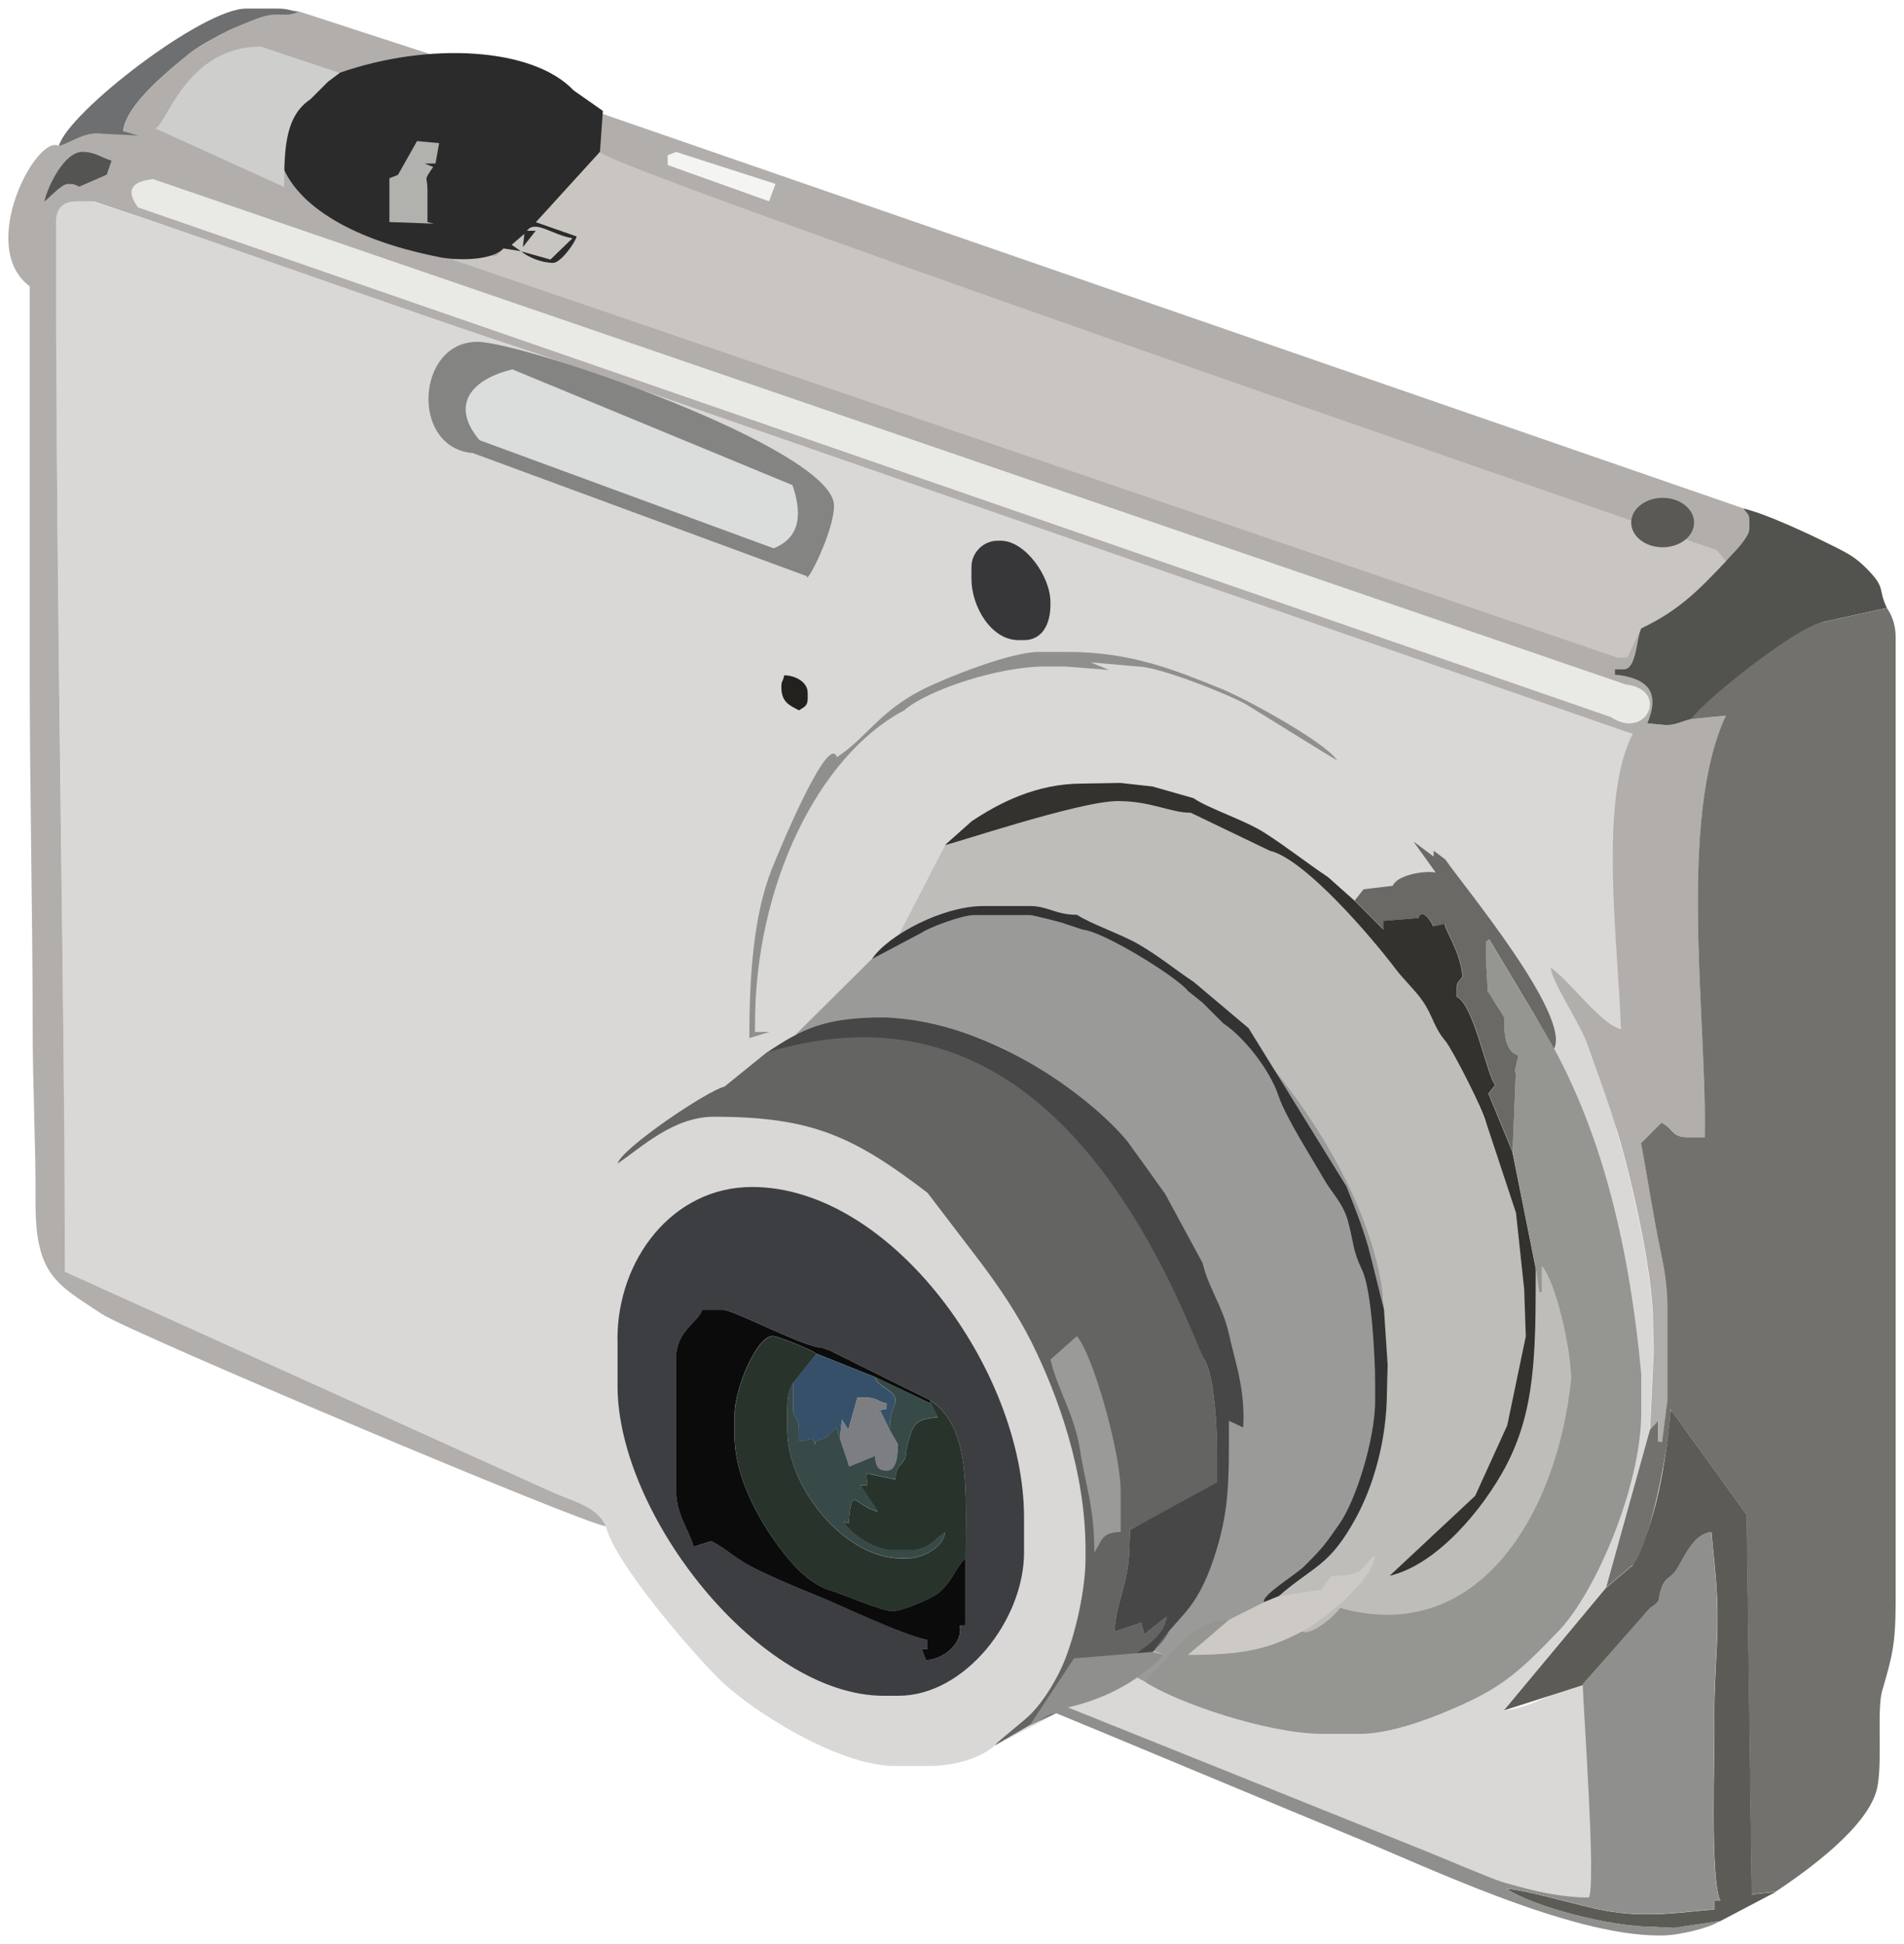 <?xml version="1.0" encoding="UTF-8"?>
<!DOCTYPE svg PUBLIC "-//W3C//DTD SVG 1.1//EN" "http://www.w3.org/Graphics/SVG/1.1/DTD/svg11.dtd">
<!-- Creator: CorelDRAW -->
<svg xmlns="http://www.w3.org/2000/svg" xml:space="preserve" width="23.5in" height="24in" style="shape-rendering:geometricPrecision; text-rendering:geometricPrecision; image-rendering:optimizeQuality; fill-rule:evenodd; clip-rule:evenodd"
viewBox="0 0 23.5 24"
 xmlns:xlink="http://www.w3.org/1999/xlink">
 <defs>
  <style type="text/css">
   <![CDATA[
    .fil23 {fill:#0C0B0C}
    .fil16 {fill:#22211E}
    .fil29 {fill:#28332C}
    .fil3 {fill:#2C2B2C}
    .fil18 {fill:#33322E}
    .fil19 {fill:#333334}
    .fil15 {fill:#373739}
    .fil26 {fill:#374A47}
    .fil24 {fill:#375069}
    .fil22 {fill:#3D3E42}
    .fil28 {fill:#484747}
    .fil7 {fill:#52524E}
    .fil10 {fill:#545453}
    .fil34 {fill:#5A5955}
    .fil30 {fill:#5C5B56}
    .fil27 {fill:#646463}
    .fil17 {fill:#6A6965}
    .fil9 {fill:#6D6F70}
    .fil33 {fill:#72716D}
    .fil25 {fill:#7C7E81}
    .fil6 {fill:#848483}
    .fil20 {fill:#8F908D}
    .fil32 {fill:#959592}
    .fil5 {fill:#9A9A99}
    .fil1 {fill:#B1AEAB}
    .fil12 {fill:#B1B1AE}
    .fil4 {fill:#BEBDBA}
    .fil2 {fill:#C9C6C2}
    .fil31 {fill:#CDCAC6}
    .fil8 {fill:#CECECD}
    .fil0 {fill:#D9D8D6}
    .fil13 {fill:#DBDCDC}
    .fil21 {fill:#DDDDDB}
    .fil14 {fill:#E9E9E6}
    .fil11 {fill:#F4F4F3}
   ]]>
  </style>
 </defs>
 <g id="Layer_x0020_1">
  <g id="_119630856">
   <path id="_54723032" class="fil0" d="M7.478 18.841c0.105,0.451 1.067,1.559 1.398,1.887 0.382,0.378 1.462,1.073 2.175,1.073l0.397 0c0.336,0 0.646,-0.093 0.83,-0.253l0.902 -0.469 4.308 1.738 0.096 0.031c0.011,0 0.825,0.347 0.952,0.384 0.399,0.115 0.678,0.185 1.069,0.194 0.27,-0.27 0.133,-2.635 0.072,-2.635 -0.417,0 -0.721,0.292 -1.119,0.325l1.263 -1.516 0.541 -1.949 0.045 -0.974 -0.009 -0.361c0,-0.628 -0.286,-1.844 -0.447,-2.368l0.05 -1.242 0.147 -3.644c0.178,-0.002 -13.937,-4.898 -18.991,-6.571l-0.217 0c-0.169,0 -0.253,0.084 -0.253,0.253 0,4.331 0.108,8.628 0.108,12.959 0,0.274 2.002,1.008 6.04,2.732 0.27,0.115 0.524,0.171 0.638,0.409z"/>
   <path id="_116773152" class="fil1" d="M0.728 1.802c-0.271,-0.16 -1.02,1.241 -0.361,1.733l0 4.765c0,1.486 0.036,2.923 0.036,4.368 0,0.72 0.04,1.513 0.036,2.166 -0.005,0.91 0.261,1.017 0.816,1.386 0.332,0.221 5.961,2.599 6.223,2.621 -0.114,-0.238 -0.368,-0.294 -0.638,-0.409l-6.04 -2.732c0,-3.437 -0.108,-8.29 -0.108,-12.418l0 -0.541c0,-0.169 0.084,-0.253 0.253,-0.253l0.217 0c1.825,0.605 3.631,1.271 5.455,1.873l13.535 4.699c-0.433,0.829 -0.169,2.678 -0.147,3.644 -0.249,-0.058 -0.633,-0.602 -0.866,-0.758 0.015,0.175 0.367,0.695 0.456,0.952 0.133,0.38 0.233,0.635 0.36,1.048 0.162,0.525 0.447,1.74 0.447,2.368l0.009 0.361 -0.045 0.974 0.101 -0.108 0 0.253 0.049 0.007 0.066 -0.512 0 -1.155c0,-0.255 -0.035,-0.455 -0.081,-0.677 -0.092,-0.441 -0.16,-0.891 -0.244,-1.345l0.253 -0.253c0.158,0.083 0.121,0.18 0.325,0.18l0.208 0c0.03,-1.408 -0.34,-3.926 0.261,-5.205l-0.432 0.043c-0.11,0.026 -0.199,0.082 -0.325,0.072l-0.215 -0.02c0.473,-1.117 -0.295,0.026 1.584,-2.515l-16.675 -5.768 -1.552 -0.505c-0.118,0.075 -0.246,0.011 -0.412,0.057 -0.132,0.037 -0.223,0.082 -0.341,0.128 -0.134,0.053 -0.474,0.236 -0.58,0.322 -0.224,0.183 -0.804,0.636 -0.832,0.972l-0.288 0.028c-0.214,-0.014 -0.351,0.111 -0.506,0.153z"/>
   <path id="_54720888" class="fil2" d="M6.214 3.067l-0.086 0.094c-0.183,-0.003 -0.449,-0.167 -0.491,-0.167 -0.104,0 -0.08,0.148 -0.036,0.217l14.367 4.909 0.12 -0.006 0.168 -0.355c0.474,-0.228 0.708,-0.474 1.047,-0.83l-0.114 -0.138c-1.929,-0.667 -13.779,-4.762 -13.784,-4.916l-1.192 1.193z"/>
   <path id="_117355272" class="fil3" d="M6.431 3.102l-0.116 -0.08 0.157 -0.135 -0.019 0.164 0.159 -0.202 -0.108 0c0.103,-0.141 0.312,0.053 0.562,0.092l-0.272 0.263 -0.363 -0.102zm-1.011 0.072c0.208,0.042 0.651,0.049 0.794,-0.107l0.217 0.034c0.083,0.072 0.251,0.144 0.397,0.144 0.089,0 0.266,-0.238 0.289,-0.326l-0.503 -0.176 0.791 -0.869 0.036 -0.505 -0.361 -0.253c-0.5,-0.53 -1.783,-0.604 -2.888,-0.217 -1.169,0.409 -1.154,1.804 1.227,2.274z"/>
   <path id="_52815592" class="fil4" d="M17.079 16.027l0.001 0.142 0.045 0.685 -0.009 0.326c0,0.598 -0.168,1.17 -0.385,1.565 -0.33,0.601 -0.51,0.579 -0.951,0.962l0.289 0.433c1.579,0.886 3.478,-1.46 3.321,-3.104 0,-0.386 -0.19,-1.211 -0.361,-1.408l0 0.325 -0.032 -0 -0.04 -0.289c0,1.041 -0.005,1.751 -0.372,2.443 -0.27,0.507 -0.838,1.209 -1.432,1.347l1.056 -0.987 0.396 -0.87 0.229 -1.099 -0.02 -0.581 -0.101 -0.944 -0.368 -1.113c-1.369,-3.276 -3.701,-5.022 -6.678,-3.429l-0.574 1.112c2.233,-0.96 4.284,0.289 5.988,4.485z"/>
   <path id="_54723512" class="fil5" d="M14.373 14.725l0.97 2.897 -0.176 -0.082 -0.932 2.842 0.138 0.046 -0.34 0.282 0.087 0.043 1.57 -1.011c0.984,-0.795 1.465,-1.73 1.278,-2.851 0.88,-2.041 -3.459,-7.587 -6.205,-5.055l-0.945 0.938c2.61,-0.862 4.317,1.623 4.554,1.949z"/>
   <path id="_116740280" class="fil6" d="M9.958 7.114c-0.01,0.12 0.336,-0.554 0.336,-0.872 0,-0.701 -3.825,-2.022 -4.404,-2.022 -0.754,0 -0.83,1.309 -0.054,1.373l4.123 1.52z"/>
   <path id="_54720160" class="fil7" d="M21.304 6.928c-0.338,0.357 -0.573,0.603 -1.047,0.83 -0.06,0.121 -0.054,0.505 -0.217,0.505l-0.108 0 0.001 0.065c0.373,0.038 0.575,0.192 0.398,0.601l0.215 0.02c0.126,0.01 0.215,-0.047 0.325,-0.072l1.611 -1.194 0.807 -0.178c-0.115,-0.239 -0.008,-0.24 -0.243,-0.479 -0.153,-0.156 -0.249,-0.2 -0.455,-0.303 -0.259,-0.129 -0.793,-0.381 -1.071,-0.445 0.044,0.065 0.072,0.063 0.072,0.144l0 0.108c0,0.11 -0.223,0.322 -0.289,0.397z"/>
   <path id="_54224384" class="fil8" d="M3.507 2.308c0,-0.503 0.022,-0.88 0.325,-1.083l0.217 -0.217 0.144 -0.108 -0.975 -0.325c-0.913,0 -1.161,0.955 -1.3,1.011l1.588 0.722z"/>
   <path id="_54033056" class="fil9" d="M0.728 1.802c0.155,-0.041 0.292,-0.167 0.506,-0.153l0.475 0.024 -0.188 -0.052c0.028,-0.337 0.609,-0.79 0.832,-0.972 0.106,-0.087 0.446,-0.27 0.58,-0.322 0.118,-0.046 0.209,-0.092 0.341,-0.128 0.167,-0.046 0.294,0.018 0.412,-0.057 -0.113,-0.009 -0.128,-0.036 -0.253,-0.036l-0.397 0c-0.537,0 -2.201,1.286 -2.31,1.697z"/>
   <path id="_54720944" class="fil10" d="M0.547 2.488c0.05,-0.036 0.213,-0.217 0.289,-0.217 0.093,0 0.087,0.009 0.143,0.033l0.338 -0.148 0.06 -0.173c-0.113,-0.03 -0.199,-0.108 -0.361,-0.108 -0.217,0 -0.421,0.407 -0.469,0.614z"/>
   <polygon id="_53722080" class="fil11" points="8.239,1.917 8.242,2.038 9.492,2.485 9.572,2.27 8.345,1.876 "/>
   <path id="_116821776" class="fil12" d="M4.807 2.741l0.547 0.02 -0.078 -0.02 0 -0.397c0,-0.177 -0.056,-0.098 0.071,-0.284l-0.107 -0.041 0.135 -0.001 0.045 -0.251 -0.273 -0.025 -0.235 0.416 -0.106 0.043 0 0.541z"/>
   <path id="_54032664" class="fil0" d="M4.843 4.618l0 -0.217c0,-0.135 -0.221,-0.177 -0.361,-0.18l0 0.18c0,0.144 0.221,0.205 0.361,0.217z"/>
   <path id="_116867184" class="fil13" d="M5.921 5.435l3.628 1.334c0.276,-0.111 0.38,-0.351 0.232,-0.78l-3.456 -1.429c-0.505,0.12 -0.776,0.437 -0.405,0.876z"/>
   <path id="_53950008" class="fil14" d="M1.887 2.211c-0.222,0.026 -0.36,0.106 -0.185,0.349l18.18 6.292c0.441,0.296 0.732,-0.34 0.182,-0.403l-18.177 -6.239z"/>
   <path id="_119789136" class="fil15" d="M11.99 7l0 0.144c0,0.351 0.249,0.758 0.578,0.758l0.072 0c0.229,0 0.325,-0.206 0.325,-0.433l0 -0.036c0,-0.317 -0.311,-0.758 -0.614,-0.758l-0.036 0c-0.178,0 -0.325,0.146 -0.325,0.325z"/>
   <path id="_116740376" class="fil16" d="M9.644 8.48c0,0.187 0.096,0.225 0.217,0.289 0.056,-0.038 0.108,-0.048 0.108,-0.144l0 -0.072c0,-0.13 -0.144,-0.213 -0.289,-0.217 -0.023,0.097 -0.036,0.068 -0.036,0.144z"/>
   <path id="_116742392" class="fil17" d="M16.719 11.116l0.361 0.361 -0 -0.109 0.433 -0.035c0.043,-0.131 0.157,0.044 0.179,0.102l0.146 -0.03c-0.021,0.051 0.19,0.327 0.217,0.65 -0.044,0.065 -0.072,0.063 -0.072,0.144l0 0.108c0.208,0.084 0.373,0.972 0.475,1.087l-0.084 0.106 0.296 0.719 0.036 -0.902c-0.001,-0.139 0.011,-0.012 -0.007,-0.099l0.043 -0.189c-0.16,-0.043 -0.18,-0.268 -0.177,-0.472l-0.202 -0.323 -0.018 -0.324 0 -0.289 0.037 -0.024 0.576 0.962 0.217 0.397c0.244,-0.393 -1.136,-2.049 -1.336,-2.346l-0.144 -0.108 0 0.072 -0.249 -0.185 0.274 0.382c-0.136,-0.026 -0.475,0.029 -0.53,0.164l-0.36 0.043 -0.109 0.138z"/>
   <path id="_54246888" class="fil18" d="M11.99 10.141l-0.325 0.289c0.026,0.012 1.652,-0.541 2.13,-0.541 0.418,0 0.647,0.144 0.902,0.144l0.975 0.469c0.437,0.102 1.273,1.088 1.546,1.45 0.113,0.15 0.259,0.282 0.346,0.412 0.13,0.194 0.125,0.304 0.274,0.484 0.092,0.111 0.467,0.851 0.505,1.011l0.368 1.113 0.101 0.944 0.02 0.581 -0.229 1.099 -0.396 0.87 -1.056 0.987c0.594,-0.138 1.163,-0.84 1.432,-1.347 0.368,-0.692 0.372,-1.403 0.372,-2.443l-0.289 -1.444 -0.296 -0.719 0.084 -0.106c-0.102,-0.115 -0.267,-1.003 -0.475,-1.087l0 -0.108c0,-0.081 0.029,-0.079 0.072,-0.144 -0.027,-0.323 -0.238,-0.599 -0.217,-0.65l-0.146 0.03c-0.021,-0.058 -0.135,-0.233 -0.179,-0.102l-0.433 0.035 0 0.109 -0.361 -0.361 -0.325 -0.289c-0.268,-0.179 -0.503,-0.368 -0.786,-0.549 -0.239,-0.153 -0.691,-0.298 -0.874,-0.425l-0.505 -0.144 -0.396 -0.044 -0.47 0.008c-0.57,0 -1.029,0.24 -1.372,0.469z"/>
   <path id="_54723320" class="fil19" d="M10.763 11.838l0.614 -0.325c0.093,-0.065 0.495,-0.217 0.65,-0.217l0.686 0c0.035,0 0.412,0.095 0.433,0.108l0.217 0.072c0.257,0.021 1.179,0.594 1.3,0.758l0.18 0.144 0.253 0.253c0.262,0.175 0.578,0.576 0.686,0.902 0.085,0.257 0.416,0.772 0.561,1.027 0.088,0.155 0.231,0.291 0.291,0.503 0.079,0.282 0.055,0.358 0.178,0.616 0.116,0.243 0.161,1.053 0.161,1.427l0 0.18c0,0.486 -0.24,1.233 -0.434,1.515 -0.188,0.272 -0.206,0.298 -0.441,0.534 -0.105,0.105 -0.533,0.36 -0.496,0.442l0.18 -0.072c0.441,-0.384 0.621,-0.361 0.951,-0.962 0.217,-0.395 0.385,-0.967 0.385,-1.565l0.009 -0.326 -0.045 -0.685c-0.005,-0.007 -0.168,-0.681 -0.196,-0.778 -0.085,-0.29 -0.171,-0.496 -0.268,-0.743l-1.207 -1.953 -0.675 -0.569c-0.236,-0.158 -0.425,-0.317 -0.686,-0.469 -0.21,-0.121 -0.595,-0.253 -0.757,-0.362 -0.266,0 -0.359,-0.108 -0.578,-0.108l-0.578 0c-0.503,0 -1.179,0.361 -1.372,0.65z"/>
   <path id="_54723896" class="fil20" d="M9.497 12.738l-0.178 0.002 0 -0.108c0,-1.674 0.764,-3.293 1.841,-3.863 0.295,-0.257 1.172,-0.541 1.733,-0.541l0.253 0 0.541 0.042 -0.223 -0.093 0.585 0.051c0.273,0.006 1.142,0.356 1.335,0.47 0.147,0.086 1.078,0.674 1.119,0.686 -0.147,-0.22 -1.107,-0.75 -1.429,-0.881 -0.565,-0.229 -1.11,-0.455 -1.892,-0.455l-0.361 0c-0.351,0 -1.151,0.322 -1.42,0.457 -0.547,0.273 -0.692,0.589 -1.071,0.843 -0.107,-0.322 -0.734,1.203 -0.809,1.393 -0.218,0.554 -0.274,1.31 -0.272,2.074l0.248 -0.076z"/>
   <polygon id="_54725816" class="fil21" points="12.965,16.783 13.29,16.494 12.563,15.221 12.139,15.409 "/>
   <path id="_54726008" class="fil22" d="M11.485 17.288c0.502,0.336 0.433,1.115 0.433,1.949l0 0.83 -0.072 0c0.044,0.208 -0.183,0.412 -0.414,0.428l-0.055 -0.14 0.072 0 0 -0.108c-0.355,-0.083 -1.006,-0.404 -1.39,-0.559 -0.239,-0.097 -0.452,-0.187 -0.679,-0.295 -0.327,-0.156 -0.367,-0.248 -0.601,-0.369l-0.218 0.069c-0.059,-0.221 -0.217,-0.389 -0.217,-0.722l0 -1.588c0,-0.359 0.264,-0.445 0.325,-0.614l0.253 0c0.131,0 1.018,0.469 1.227,0.469l0.094 0.033 1.242 0.617zm-3.863 -0.758l0 0.578c0,1.593 1.753,3.826 3.285,3.826l0.18 0c0.824,0 1.552,-0.938 1.552,-1.769l0 -0.433c0,-1.805 -1.636,-4.079 -3.357,-4.079 -0.981,0 -1.661,0.894 -1.661,1.877z"/>
   <path id="_52279728" class="fil23" d="M11.918 19.238c-0.105,0.077 -0.158,0.277 -0.334,0.425 -0.077,0.065 -0.443,0.225 -0.569,0.225 -0.134,0 -0.598,-0.205 -0.758,-0.253 -0.244,-0.072 -0.439,-0.279 -0.584,-0.463 -0.254,-0.322 -0.607,-0.895 -0.607,-1.451l0 -0.253c0,-0.328 0.274,-0.975 0.469,-0.975 0.075,0 0.5,0.181 0.541,0.217l0.722 0.289 0.686 0.325 0 -0.036 -1.242 -0.617 -0.094 -0.033c-0.209,0 -1.096,-0.469 -1.227,-0.469l-0.253 0c-0.061,0.169 -0.325,0.255 -0.325,0.614l0 1.588c0,0.333 0.158,0.501 0.217,0.722l0.218 -0.069c0.234,0.121 0.273,0.213 0.601,0.369 0.227,0.108 0.441,0.199 0.679,0.295 0.384,0.156 1.035,0.477 1.39,0.559l0 0.108 -0.072 0 0.055 0.14c0.231,-0.016 0.458,-0.22 0.414,-0.428l0.072 0 0 -0.83z"/>
   <path id="_52279616" class="fil24" d="M9.788 17.072l0 0.325c0.004,0.115 0.072,0.097 0.072,0.253l0 0.146 0.175 -0.036 0.025 0.076 0.001 -0.038 0.138 -0.054 0.126 -0.129 0.041 0.144 0.025 -0.232 0.08 0.122 0.111 -0.396 0.108 0c0.131,0 0.127,0.043 0.253,0.072l-0.001 0.067 -0.111 0.021 0.036 0.007 0.112 0.23c0,-0.242 0.072,-0.268 0.072,-0.361 0,-0.131 -0.218,-0.159 -0.253,-0.289l-0.722 -0.289 -0.289 0.361z"/>
   <path id="_52279504" class="fil25" d="M10.366 17.758l0.116 0.346 0.317 -0.13c0.009,0.108 0.026,0.18 0.144,0.18 0.13,0 0.134,-0.198 0.141,-0.323l-0.105 -0.182 -0.112 -0.23 -0.036 -0.007 0.111 -0.021 0.001 -0.067c-0.126,-0.029 -0.122,-0.072 -0.253,-0.072l-0.108 0 -0.111 0.396 -0.08 -0.122 -0.025 0.232z"/>
   <path id="_52279392" class="fil26" d="M10.979 17.649l0.105 0.182c-0.007,0.126 -0.011,0.323 -0.141,0.323 -0.118,0 -0.135,-0.073 -0.144,-0.18l-0.317 0.13 -0.116 -0.346 -0.041 -0.144 -0.126 0.129 -0.138 0.054 -0.001 0.038 -0.025 -0.076 -0.175 0.036 -0 -0.146c0,-0.156 -0.068,-0.138 -0.072,-0.253l0 -0.325c-0.054,0.085 -0.072,0.183 -0.072,0.325l0 0.253c0,0.713 0.709,1.588 1.408,1.588l0.072 0c0.192,0 0.454,-0.14 0.469,-0.325 -0.117,0.079 -0.202,0.217 -0.397,0.217l-0.289 0c-0.19,0 -0.498,-0.206 -0.57,-0.347l0.065 0.022c0.041,-0.489 0.059,-0.225 0.36,-0.144l-0.216 -0.326 0.089 0.005 -0.016 -0.153 0.36 0.076c0.014,-0.165 0.032,-0.128 0.099,-0.226 0.056,-0.081 0.01,-0.055 0.051,-0.199 0.061,-0.215 0.064,-0.327 0.372,-0.341l-0.088 -0.173 -0.686 -0.325c0.035,0.129 0.253,0.158 0.253,0.289 0,0.093 -0.072,0.119 -0.072,0.361z"/>
   <path id="_52279280" class="fil27" d="M8.942 13.414c-0.214,0.05 -1.27,0.763 -1.32,0.95 0.295,-0.198 0.687,-0.578 1.191,-0.578 1.204,0 1.723,0.242 2.635,0.939l0.656 0.86c0.226,0.301 0.456,0.639 0.632,0.993 0.324,0.653 0.662,1.594 0.662,2.551l0 0.108c0,0.444 -0.16,1.074 -0.312,1.384 -0.092,0.187 -0.213,0.381 -0.346,0.521 -0.112,0.117 -0.414,0.34 -0.461,0.405l0.433 -0.253c0.64,-0.263 1.994,-1.038 1.69,-1.343l-0.278 0.223 -0.041 -0.144 -0.324 0.109c0,-0.324 0.18,-0.604 0.18,-1.047l0.008 -0.206c0.257,-0.127 1.075,-0.578 1.075,-0.588l0 -0.325c0,-0.347 -0.034,-1.058 -0.18,-1.227 -1.342,-3.718 -3.223,-4.483 -5.379,-3.754l-0.521 0.422z"/>
   <path id="_53857000" class="fil5" d="M12.965 16.783c0.084,0.361 0.299,0.686 0.365,1.115 0.066,0.434 0.177,0.702 0.177,1.267 0.098,-0.142 0.078,-0.247 0.325,-0.253l0 -0.505c0,-0.472 -0.341,-1.683 -0.541,-1.913l-0.325 0.289z"/>
   <path id="_55133280" class="fil28" d="M9.463 12.993c2.383,-0.721 4.148,0.652 5.379,3.754 0.147,0.169 0.18,0.881 0.18,1.227l0 0.325 -1.075 0.588 -0.008 0.206c0,0.442 -0.18,0.723 -0.18,1.047l0.324 -0.109 0.041 0.144 0.278 -0.223c-0.021,0.347 -0.618,0.522 -0.426,0.585l0.253 -0.144c0.302,-0.451 0.525,-0.471 0.754,-1.16 0.192,-0.58 0.185,-0.936 0.185,-1.692l0.176 0.082 0.004 -0.118c0,-0.418 -0.103,-0.692 -0.182,-1.045 -0.074,-0.332 -0.254,-0.569 -0.323,-0.868l-0.469 -0.866 -0.457 -0.633c-0.372,-0.462 -1.62,-1.488 -3.008,-1.533 -0.731,0 -1.006,0.14 -1.444,0.433z"/>
   <path id="_116981112" class="fil29" d="M11.918 19.238c0,-0.835 0.069,-1.613 -0.433,-1.949l0 0.036 0.088 0.173c-0.308,0.014 -0.311,0.126 -0.372,0.341 -0.041,0.143 0.005,0.117 -0.051,0.199 -0.068,0.098 -0.086,0.061 -0.099,0.226l-0.36 -0.076 0.016 0.153 -0.089 -0.005 0.216 0.326c-0.302,-0.082 -0.319,-0.345 -0.36,0.144l-0.065 -0.022c0.072,0.141 0.381,0.347 0.57,0.347l0.289 0c0.195,0 0.28,-0.138 0.397,-0.217 -0.015,0.185 -0.277,0.325 -0.469,0.325l-0.072 0c-0.699,0 -1.408,-0.875 -1.408,-1.588l0 -0.253c0,-0.142 0.018,-0.24 0.072,-0.325l0.289 -0.361c-0.041,-0.036 -0.466,-0.217 -0.541,-0.217 -0.195,0 -0.469,0.647 -0.469,0.975l0 0.253c0,0.556 0.353,1.128 0.607,1.451 0.145,0.183 0.34,0.39 0.584,0.463 0.16,0.047 0.624,0.253 0.758,0.253 0.126,0 0.492,-0.16 0.569,-0.225 0.175,-0.147 0.229,-0.348 0.334,-0.425z"/>
   <path id="_54398320" class="fil30" d="M19.824 19.599l-1.263 1.516 0.975 -0.313 0.83 -0.95c0.157,-0.105 0.082,-0.08 0.144,-0.253 0.05,-0.138 0.112,-0.106 0.194,-0.239 0.1,-0.163 0.205,-0.428 0.42,-0.446 0.03,0.364 0.081,0.669 0.074,1.157 -0.005,0.351 -0.046,0.773 -0.038,1.192 0.007,0.365 -0.057,1.928 0.073,2.2l-0.072 0 0 0.108c-0.426,0.035 -0.828,0.11 -1.351,0.015 -0.31,-0.056 -1.014,-0.268 -1.212,-0.268 0.307,0.213 1.267,0.469 1.805,0.469l0.255 0.013 0.576 -0.085 0.686 -0.361 -0.255 0.027 -0.043 0.009 -0.063 -4.689 -0.939 -1.303c-0.076,0.883 -0.238,1.512 -0.472,1.928 -0.005,0.008 -0.014,0.012 -0.021,0.017l-0.302 0.257z"/>
   <path id="_53785672" class="fil31" d="M15.781 19.707l-0.18 0.072 -0.433 0.217 -0.505 0.433c0.657,0 0.977,-0.061 1.408,-0.289 0.25,-0.132 0.876,-0.626 0.902,-0.939 -0.197,0.145 -0.101,0.253 -0.541,0.253l-0.124 0.169 -0.526 0.084z"/>
   <path id="_116690056" class="fil20" d="M19.535 20.79c0.001,0.225 0.172,2.535 0.072,2.635 -0.391,-0.009 -0.67,-0.079 -1.069,-0.194 -0.127,-0.037 -0.941,-0.384 -0.952,-0.384l-4.404 -1.769c0.563,-0.133 0.908,-0.376 1.191,-0.65l-0.144 -0.036 -0.973 0.08 -0.543 0.822c0.117,-0.031 0.22,-0.144 0.325,-0.144 0.009,0 3.246,1.352 3.595,1.494 0.915,0.371 2.72,1.249 3.841,1.249l0.036 0c0.21,0 0.597,-0.094 0.722,-0.18l-0.576 0.085 -0.255 -0.013c-0.538,0 -1.498,-0.256 -1.805,-0.469 0.198,0 0.902,0.212 1.212,0.268 0.523,0.095 0.925,0.02 1.351,-0.015l0 -0.108 0.072 0c-0.13,-0.272 -0.066,-1.835 -0.073,-2.2 -0.008,-0.419 0.033,-0.84 0.038,-1.192 0.007,-0.488 -0.043,-0.793 -0.074,-1.157 -0.215,0.018 -0.321,0.283 -0.42,0.446 -0.082,0.133 -0.144,0.101 -0.194,0.239 -0.062,0.173 0.013,0.148 -0.144,0.253l-0.83 0.939z"/>
   <path id="_54028784" class="fil32" d="M18.669 14.22l0.289 1.444 0.04 0.289 0.032 0 0 -0.325c0.171,0.197 0.361,1.022 0.361,1.408 -0.172,1.65 -1.145,3.293 -2.851,2.814 -0.07,0.106 -0.365,0.351 -0.47,0.29 -0.431,0.228 -0.75,0.289 -1.408,0.289l0.505 -0.433c-0.475,0 -0.722,0.476 -1.047,0.758 0.397,0.266 1.537,0.65 2.202,0.65l0.469 0c0.45,0 1.097,-0.28 1.408,-0.433 0.454,-0.223 0.704,-0.492 1.039,-0.838 0.451,-0.468 1.019,-1.784 1.019,-2.699l0 -0.469c-0.155,-1.677 -0.53,-3.188 -1.3,-4.404l-0.576 -0.962 -0.037 0.024 0 0.289 0.018 0.324 0.202 0.323c-0.004,0.203 0.017,0.429 0.177,0.472l-0.043 0.189c0.018,0.087 0.006,-0.039 0.007,0.099l-0.036 0.902z"/>
   <path id="_117239792" class="fil33" d="M20.87 8.877l0.432 -0.043c-0.6,1.28 -0.23,3.797 -0.261,5.205l-0.208 -0c-0.204,0 -0.167,-0.097 -0.325,-0.18l-0.253 0.253c0.084,0.453 0.151,0.904 0.244,1.345 0.046,0.222 0.081,0.422 0.081,0.677l0 1.155 -0.066 0.512 -0.049 -0.007 0 -0.253 -0.101 0.108 -0.541 1.949 0.302 -0.257c0.219,-0.139 0.492,-1.535 0.492,-1.945l0.939 1.303 0.063 4.689 0.043 -0.009 0.255 -0.027c0.372,-0.249 1.142,-0.794 1.251,-1.276 0.069,-0.306 -0.005,-0.968 0.062,-1.201 0.117,-0.407 0.167,-0.559 0.167,-1.096l0 -11.912c0,-0.152 -0.045,-0.27 -0.108,-0.361l-0.807 0.178c-0.297,0.05 -1.435,0.944 -1.611,1.194z"/>
   <ellipse id="_52280960" class="fil34" cx="20.521" cy="6.451" rx="0.388" ry="0.305"/>
  </g>
 </g>
</svg>
